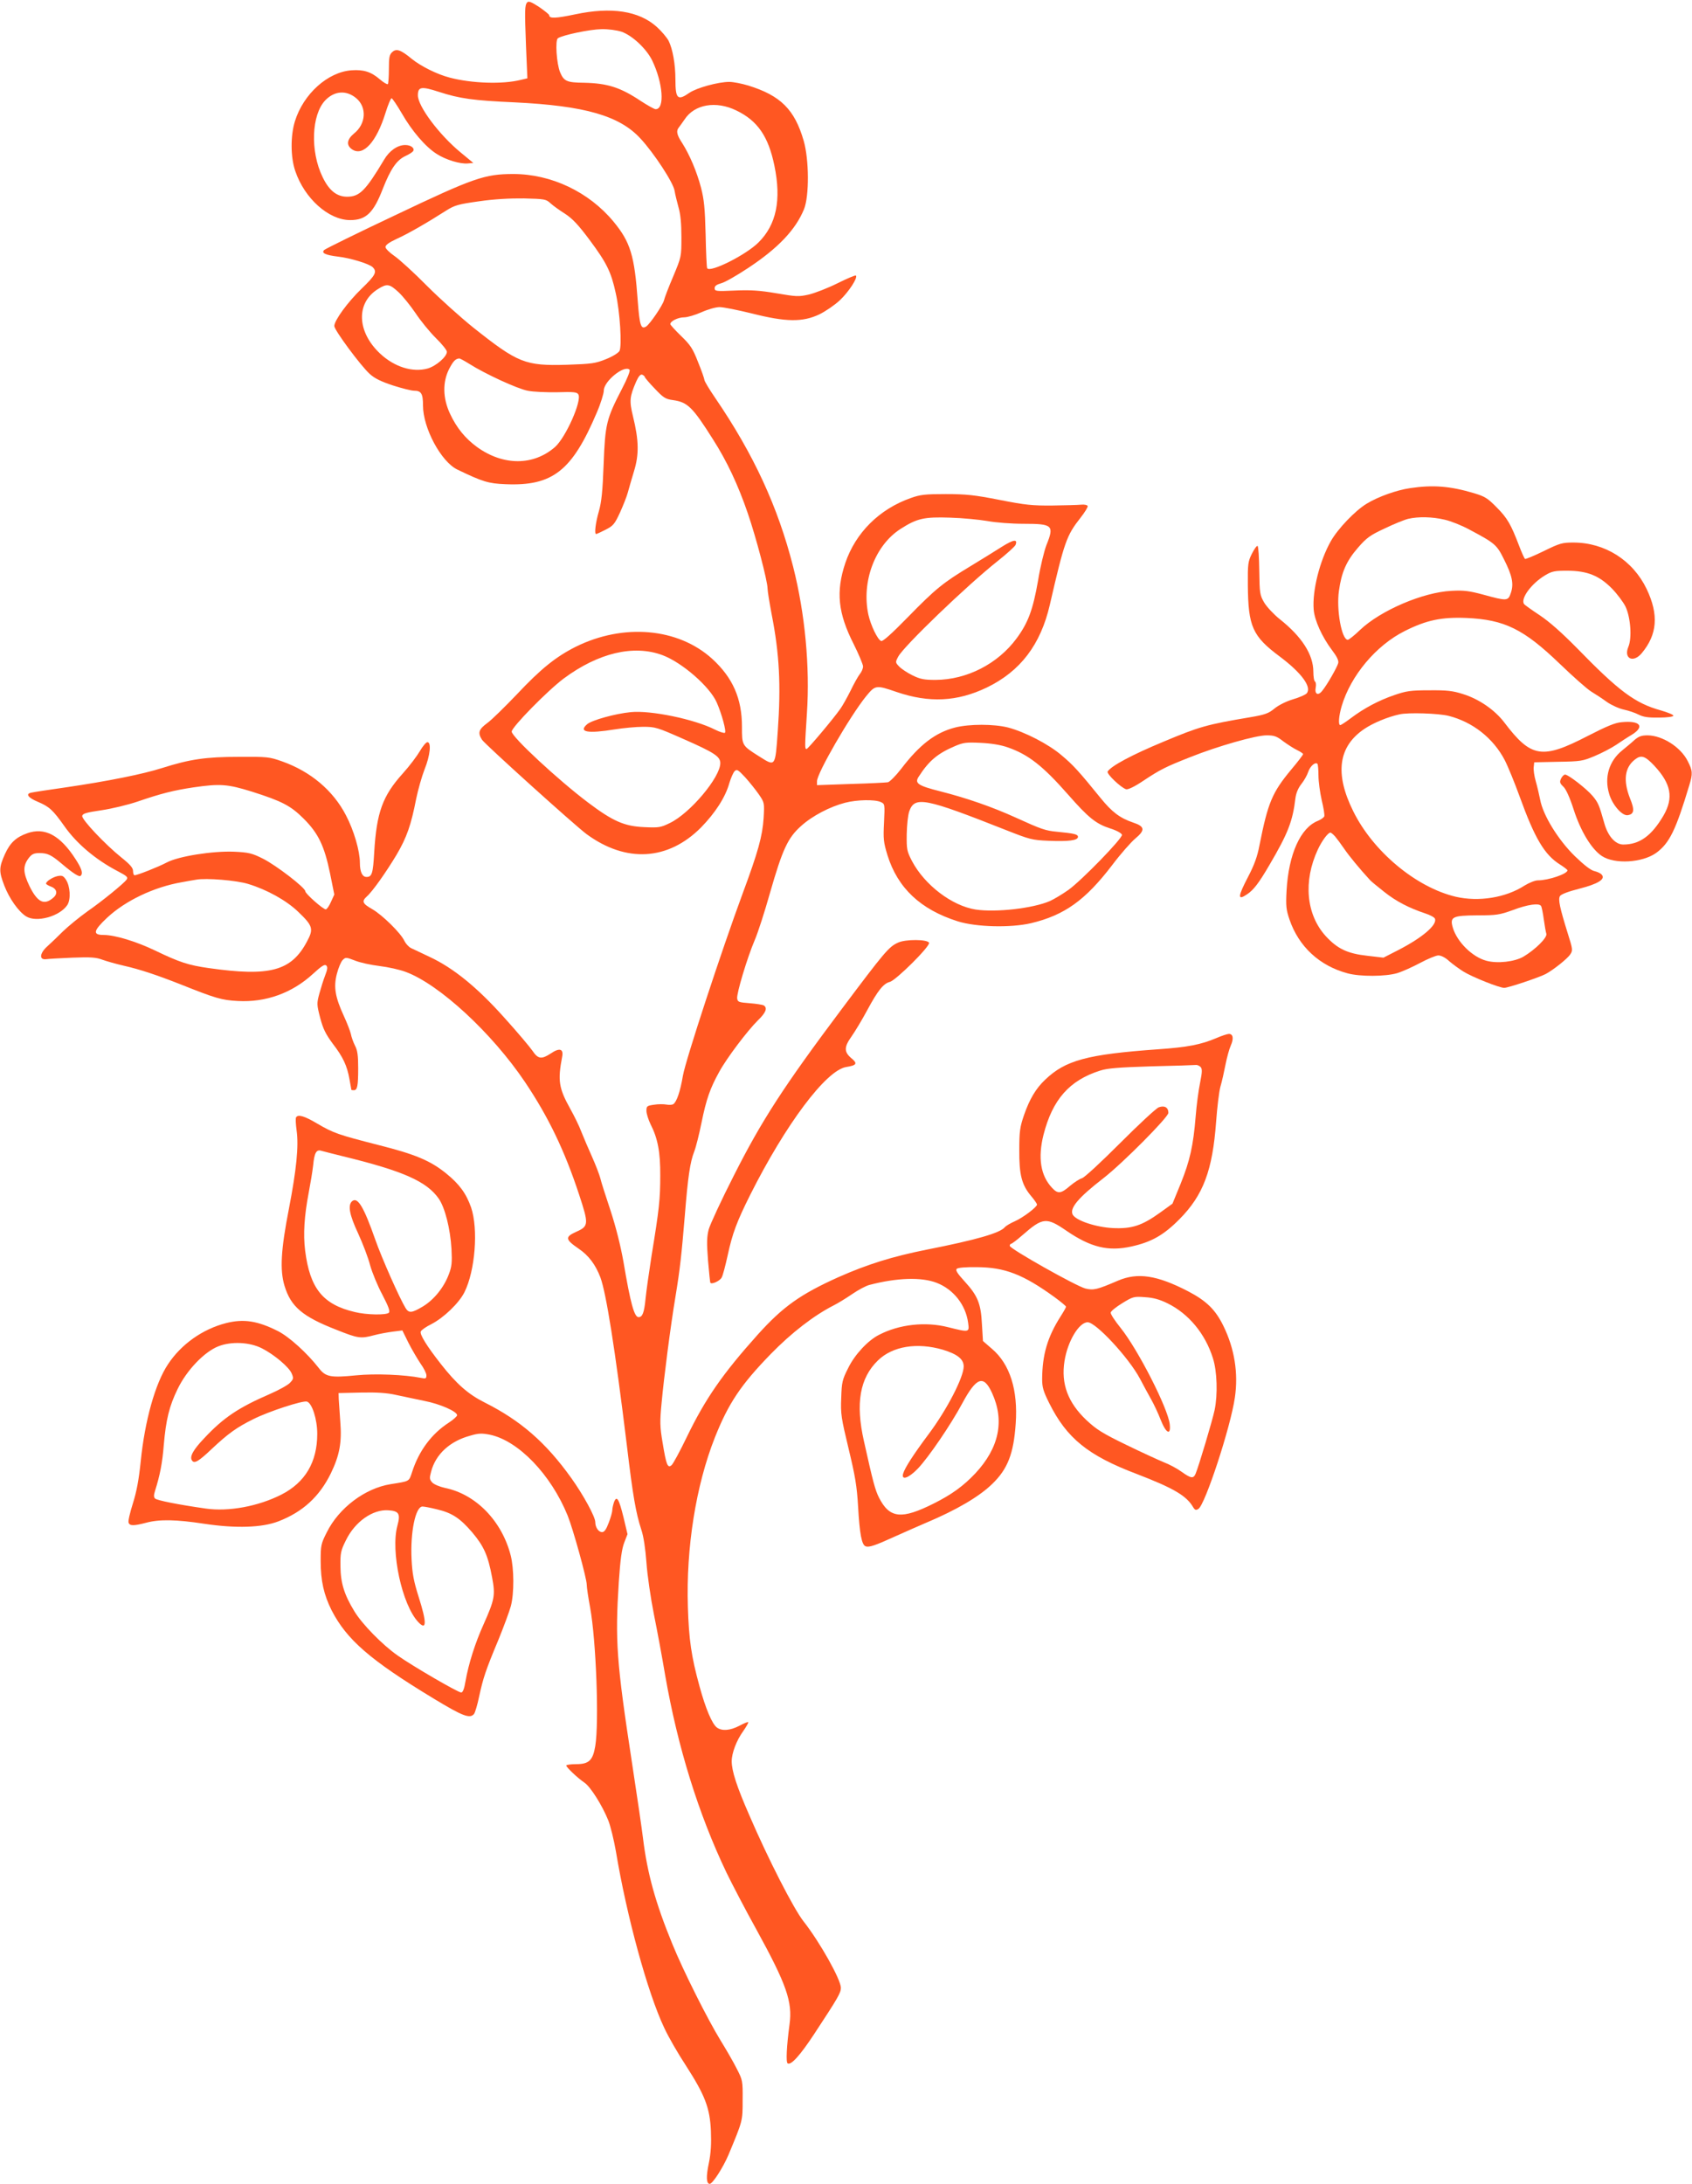 <?xml version="1.0" standalone="no"?>
<!DOCTYPE svg PUBLIC "-//W3C//DTD SVG 20010904//EN"
 "http://www.w3.org/TR/2001/REC-SVG-20010904/DTD/svg10.dtd">
<svg version="1.0" xmlns="http://www.w3.org/2000/svg"
 width="992pt" height="1280pt" viewBox="0 0 992 1280"
 preserveAspectRatio="xMidYMid meet">
<g transform="translate(0,1280) scale(0.1,-0.1)"
fill="#ff5722" stroke="none">
<path d="M3091 12786 c-15 -17 -15 -46 -7 -258 l8 -187 -38 -9 c-106 -27 -288
-21 -417 13 -74 19 -170 67 -223 110 -64 53 -90 62 -114 40 -17 -15 -20 -31
-20 -100 0 -45 -3 -85 -6 -88 -4 -3 -25 9 -47 28 -51 44 -95 58 -166 53 -139
-10 -282 -138 -332 -299 -26 -84 -26 -210 2 -291 54 -161 196 -288 322 -288
93 0 137 42 192 185 45 114 80 166 131 190 22 10 42 23 46 29 11 17 -12 36
-46 36 -45 0 -93 -33 -124 -86 -109 -182 -144 -217 -217 -217 -60 0 -106 36
-144 116 -73 150 -65 364 16 449 54 56 124 61 182 12 63 -53 57 -151 -14 -207
-42 -35 -46 -69 -10 -93 64 -42 142 43 195 214 15 48 31 87 36 86 5 -1 32 -41
60 -89 59 -103 139 -196 204 -237 54 -35 138 -60 182 -56 l33 3 -75 62 c-125
103 -250 270 -250 334 0 51 20 54 122 21 123 -40 201 -51 447 -62 409 -20 613
-78 736 -212 79 -85 193 -259 200 -306 3 -20 14 -64 23 -97 12 -41 17 -96 17
-175 0 -115 0 -115 -48 -230 -27 -63 -51 -126 -54 -140 -8 -30 -82 -139 -105
-154 -30 -18 -38 5 -49 150 -19 267 -43 345 -142 465 -144 174 -365 279 -587
279 -168 0 -232 -22 -690 -240 -223 -105 -411 -198 -419 -205 -19 -18 7 -30
80 -39 72 -8 183 -42 204 -62 27 -27 17 -47 -65 -126 -81 -78 -160 -186 -160
-219 0 -24 155 -233 207 -280 29 -27 67 -45 136 -68 53 -17 109 -31 124 -31
43 0 53 -17 53 -87 0 -132 106 -329 201 -375 149 -72 183 -82 282 -86 277 -12
391 78 536 420 23 53 41 112 41 129 0 55 121 152 151 122 5 -5 -12 -50 -45
-113 -91 -176 -98 -205 -107 -440 -6 -159 -12 -221 -28 -277 -20 -69 -27 -133
-16 -133 3 0 28 11 55 25 45 23 53 32 85 101 19 42 40 95 46 118 6 22 22 78
36 124 30 97 29 180 -6 322 -22 91 -20 114 19 204 14 31 25 43 35 40 8 -4 15
-9 15 -13 0 -4 26 -35 58 -68 51 -54 63 -62 107 -68 86 -12 115 -40 235 -230
82 -128 148 -269 204 -433 49 -142 116 -398 116 -441 0 -14 11 -82 24 -151 46
-234 55 -417 36 -685 -15 -212 -13 -209 -108 -149 -103 65 -102 64 -102 175 0
165 -54 287 -174 397 -200 182 -521 210 -801 71 -117 -59 -205 -130 -345 -279
-69 -72 -146 -148 -172 -167 -52 -38 -58 -58 -32 -99 19 -28 543 -501 613
-553 232 -170 478 -155 671 39 83 85 143 177 166 260 9 30 23 62 31 70 13 13
20 9 62 -36 26 -29 62 -74 80 -100 33 -48 33 -50 28 -139 -7 -106 -32 -197
-123 -442 -122 -330 -334 -975 -350 -1067 -16 -95 -37 -155 -57 -168 -7 -4
-25 -5 -40 -2 -16 3 -49 3 -73 -1 -41 -6 -44 -8 -44 -36 0 -16 11 -51 24 -78
42 -82 58 -163 57 -302 0 -136 -6 -195 -51 -469 -15 -96 -31 -209 -35 -250 -8
-83 -18 -110 -41 -110 -25 0 -47 77 -89 326 -17 95 -44 202 -75 297 -27 82
-55 167 -60 190 -6 23 -28 80 -49 127 -21 47 -49 112 -62 145 -12 33 -42 94
-65 135 -68 122 -75 166 -48 307 9 46 -16 53 -66 19 -55 -36 -75 -34 -108 15
-15 22 -89 110 -165 194 -158 177 -298 291 -437 356 -47 22 -96 46 -110 52
-14 7 -31 26 -39 42 -20 45 -129 152 -188 186 -58 33 -64 46 -32 75 34 30 114
144 174 244 60 102 85 174 115 328 11 53 33 131 49 172 33 81 41 160 17 160
-8 0 -28 -24 -44 -52 -17 -29 -62 -89 -101 -132 -118 -131 -153 -228 -167
-461 -7 -124 -13 -145 -45 -145 -25 0 -39 30 -39 83 0 69 -35 190 -82 279 -75
145 -207 256 -373 315 -76 27 -88 28 -255 27 -193 0 -287 -14 -448 -65 -112
-36 -321 -78 -567 -114 -99 -14 -190 -28 -202 -31 -35 -7 -18 -30 40 -54 66
-28 87 -47 155 -143 71 -101 182 -195 310 -262 57 -30 64 -36 54 -51 -16 -22
-143 -126 -227 -184 -49 -35 -115 -89 -146 -119 -31 -31 -73 -71 -93 -89 -44
-40 -47 -79 -6 -74 14 2 83 6 155 9 106 4 138 2 175 -12 25 -9 81 -25 125 -35
97 -22 195 -55 335 -110 203 -81 239 -92 334 -97 164 -9 318 46 441 159 51 47
69 58 78 49 9 -9 7 -23 -7 -59 -10 -26 -25 -74 -34 -107 -15 -56 -15 -63 5
-140 17 -65 32 -95 73 -151 61 -79 85 -130 99 -210 6 -32 11 -59 11 -61 0 -2
6 -3 14 -3 21 0 26 23 26 129 0 75 -4 105 -19 133 -10 20 -21 51 -24 68 -4 17
-22 64 -41 105 -51 111 -61 170 -41 247 9 35 24 71 34 81 17 17 20 17 72 -3
29 -12 94 -26 144 -32 49 -6 119 -21 155 -35 196 -73 504 -357 698 -645 137
-204 232 -401 317 -659 57 -173 57 -186 -15 -218 -69 -31 -67 -45 13 -100 58
-39 99 -94 127 -168 34 -92 86 -418 155 -983 36 -302 53 -397 85 -496 13 -37
24 -111 30 -192 5 -73 25 -210 44 -305 19 -94 49 -255 66 -357 73 -419 195
-812 359 -1155 32 -66 110 -216 175 -333 178 -324 213 -425 195 -557 -17 -127
-22 -222 -11 -229 20 -12 73 47 156 173 138 210 156 240 156 270 0 48 -123
268 -220 391 -57 73 -206 363 -317 621 -74 169 -103 259 -103 316 0 48 28 122
67 176 19 27 32 51 30 53 -2 3 -26 -7 -52 -21 -54 -28 -101 -32 -131 -11 -29
21 -67 111 -103 243 -48 175 -62 273 -68 464 -11 348 47 712 158 993 80 201
152 309 328 490 122 125 253 226 369 285 24 12 73 42 108 66 35 24 81 49 102
54 161 42 304 47 394 12 98 -38 170 -129 184 -234 8 -57 7 -57 -117 -26 -133
34 -287 17 -406 -45 -65 -33 -142 -116 -180 -194 -35 -69 -38 -83 -41 -176 -4
-93 0 -117 43 -296 39 -162 49 -220 56 -342 9 -158 21 -223 44 -231 20 -8 55
4 180 61 61 27 139 62 175 77 176 74 310 152 388 228 90 87 125 177 137 353
14 197 -34 349 -139 438 l-53 46 -6 99 c-6 121 -25 167 -102 251 -42 46 -54
65 -46 73 7 7 51 11 119 10 163 -1 270 -42 455 -176 37 -27 67 -52 67 -56 0
-4 -14 -29 -32 -57 -77 -121 -107 -224 -108 -367 0 -48 7 -72 41 -140 103
-207 228 -308 513 -416 218 -84 293 -128 332 -196 10 -16 16 -18 30 -9 39 23
189 479 214 653 21 142 -2 286 -67 419 -47 96 -99 147 -208 204 -182 94 -295
111 -410 62 -123 -53 -144 -58 -192 -46 -56 15 -443 233 -443 250 0 6 4 12 8
12 5 0 35 23 67 51 119 104 140 106 258 25 142 -97 244 -122 380 -92 118 26
190 67 282 160 140 141 194 286 215 571 6 83 17 175 25 205 9 30 22 89 30 130
8 41 22 92 31 112 18 40 14 68 -11 68 -9 0 -43 -11 -75 -25 -90 -38 -168 -53
-340 -65 -417 -30 -543 -64 -663 -179 -54 -51 -91 -114 -123 -206 -24 -70 -28
-95 -28 -205 -1 -145 14 -205 70 -271 19 -22 34 -45 34 -49 0 -15 -84 -78
-130 -98 -25 -11 -51 -26 -59 -35 -28 -34 -167 -74 -456 -131 -205 -41 -348
-86 -518 -161 -225 -101 -327 -174 -474 -337 -207 -231 -307 -375 -417 -602
-40 -83 -80 -157 -89 -164 -23 -19 -31 3 -52 131 -16 94 -17 124 -6 235 13
144 52 448 82 627 26 158 35 242 54 470 18 226 31 314 55 375 10 25 29 101 43
170 28 138 51 203 104 298 44 81 167 243 227 302 46 44 57 72 34 87 -7 4 -44
10 -83 13 -64 5 -70 7 -73 28 -4 29 59 239 103 342 18 41 58 165 89 275 74
258 105 324 182 393 66 60 170 114 259 137 70 18 174 20 209 4 24 -11 24 -12
19 -119 -5 -98 -3 -116 20 -192 60 -193 194 -319 412 -388 108 -34 310 -39
430 -11 196 47 318 134 476 341 49 65 110 134 135 155 59 49 57 71 -13 94 -77
26 -124 62 -189 142 -129 159 -163 196 -230 252 -77 66 -216 137 -314 163 -84
21 -226 21 -310 0 -116 -30 -208 -100 -317 -243 -31 -40 -66 -75 -77 -78 -12
-2 -110 -7 -218 -10 l-198 -7 0 23 c0 47 192 379 287 497 55 67 58 68 180 26
191 -65 355 -57 528 26 197 95 316 251 370 485 85 369 98 406 179 509 26 33
45 64 43 70 -2 6 -19 10 -38 8 -19 -2 -95 -4 -169 -5 -117 -1 -158 3 -310 33
-148 29 -197 34 -315 34 -121 0 -149 -3 -205 -23 -185 -65 -324 -204 -384
-381 -56 -168 -43 -294 49 -475 30 -60 55 -120 55 -131 0 -12 -8 -32 -19 -45
-10 -13 -35 -57 -54 -97 -20 -40 -47 -88 -59 -105 -41 -59 -191 -237 -199
-237 -11 0 -11 9 2 210 18 273 -11 583 -81 859 -89 350 -231 658 -457 989 -35
51 -63 98 -63 105 0 6 -16 53 -37 104 -31 80 -45 101 -100 154 -34 33 -63 65
-63 69 0 18 46 40 81 40 20 0 66 14 102 30 38 17 84 30 106 30 22 0 106 -17
188 -37 201 -51 298 -52 396 -6 37 18 91 55 121 83 52 49 107 133 94 145 -3 3
-51 -17 -107 -45 -56 -28 -131 -57 -167 -66 -62 -14 -74 -13 -192 7 -100 17
-152 20 -244 16 -110 -5 -118 -4 -118 14 0 13 11 21 39 29 21 5 92 46 157 89
177 117 279 225 328 345 31 77 30 290 -2 401 -53 183 -135 265 -326 324 -37
11 -87 21 -110 21 -65 0 -192 -35 -234 -64 -69 -48 -82 -36 -82 78 0 89 -16
179 -40 227 -11 20 -42 57 -70 82 -104 93 -265 118 -477 73 -115 -24 -153 -26
-153 -5 0 4 -27 26 -59 48 -46 30 -62 36 -70 27z m553 -172 c63 -22 145 -99
179 -167 64 -132 76 -287 21 -287 -8 0 -47 22 -87 48 -120 80 -195 104 -334
107 -100 1 -117 9 -139 61 -21 50 -30 189 -13 200 30 19 188 52 255 53 41 1
90 -6 118 -15z m674 -462 c124 -60 187 -152 222 -322 42 -202 12 -347 -93
-451 -73 -73 -284 -179 -301 -151 -3 5 -7 94 -9 198 -4 155 -9 204 -27 274
-25 95 -66 191 -110 261 -32 48 -37 72 -20 92 6 7 20 28 33 46 58 90 185 112
305 53z m-1091 -543 c15 -14 54 -42 86 -62 44 -29 78 -65 145 -155 98 -132
125 -185 152 -310 25 -109 37 -310 22 -339 -7 -12 -41 -33 -79 -48 -62 -25
-82 -28 -230 -33 -244 -7 -286 10 -548 218 -71 57 -193 166 -271 244 -77 78
-164 157 -192 176 -29 20 -52 43 -52 52 0 12 21 27 66 48 63 28 178 94 292
167 48 30 69 36 190 53 89 13 181 18 264 17 120 -3 129 -4 155 -28z m-891
-521 c26 -24 70 -79 100 -123 29 -44 82 -109 118 -145 36 -35 66 -72 66 -82 0
-29 -64 -84 -113 -98 -89 -24 -194 9 -278 87 -138 129 -143 300 -11 380 51 32
66 29 118 -19z m416 -421 c91 -58 280 -145 341 -157 33 -7 111 -10 174 -9 97
3 116 1 124 -13 21 -38 -74 -252 -137 -308 -126 -110 -302 -111 -456 -1 -70
51 -121 113 -160 197 -42 90 -44 184 -5 261 24 46 37 60 59 62 4 1 31 -14 60
-32z m3038 -921 c49 -9 139 -16 212 -16 170 0 180 -9 133 -125 -13 -34 -36
-127 -49 -208 -30 -171 -58 -247 -126 -339 -110 -149 -291 -242 -475 -243 -67
0 -89 4 -136 27 -30 15 -65 38 -78 52 -22 23 -22 25 -5 57 31 60 403 418 585
562 53 42 99 84 103 93 14 36 -12 32 -79 -10 -39 -25 -122 -76 -186 -115 -159
-96 -203 -131 -366 -298 -96 -98 -147 -144 -157 -140 -21 8 -61 92 -75 155
-41 193 39 406 189 502 97 62 138 71 290 66 74 -2 173 -12 220 -20z m-1906
-786 c115 -43 277 -184 318 -277 30 -68 58 -172 48 -178 -5 -3 -31 5 -57 18
-121 62 -380 115 -495 103 -92 -9 -228 -47 -256 -71 -53 -46 3 -56 163 -30 50
8 124 15 165 15 72 0 82 -3 236 -71 182 -80 217 -103 217 -142 0 -83 -177
-294 -296 -351 -53 -26 -64 -28 -150 -24 -116 5 -183 34 -329 144 -174 131
-448 385 -448 416 0 26 210 240 305 311 202 150 410 200 579 137z m2023 -540
c122 -42 207 -109 354 -276 121 -138 165 -173 249 -200 38 -12 66 -28 68 -37
4 -20 -236 -267 -314 -323 -34 -24 -82 -53 -108 -65 -99 -43 -316 -68 -436
-50 -139 22 -299 144 -373 284 -30 58 -32 68 -31 157 1 52 7 113 15 135 32 90
91 78 569 -111 137 -54 151 -58 247 -62 118 -5 173 2 173 23 0 15 -21 20 -123
30 -67 6 -93 15 -242 83 -139 63 -286 114 -439 153 -135 34 -156 48 -129 88
60 93 111 135 212 178 49 21 67 23 151 19 62 -3 117 -12 157 -26z m-4430 -260
c176 -56 227 -82 304 -159 86 -86 121 -160 154 -320 l25 -124 -20 -44 c-10
-23 -24 -43 -30 -43 -16 0 -120 92 -120 106 0 21 -172 153 -248 191 -64 32
-83 37 -170 41 -123 5 -324 -26 -394 -63 -49 -26 -173 -75 -189 -75 -5 0 -9
11 -9 25 0 18 -17 38 -67 78 -96 77 -235 224 -231 245 3 14 25 20 113 33 61 9
157 32 215 52 134 46 210 65 324 82 158 23 201 19 343 -25z m-22 -541 c109
-33 223 -96 292 -162 87 -83 93 -101 53 -175 -92 -174 -218 -207 -577 -156
-119 17 -171 34 -314 103 -111 53 -235 91 -301 91 -66 0 -62 24 20 101 107
100 275 180 437 208 33 6 71 13 85 15 59 11 238 -4 305 -25z m5585 -1074 c9
-11 8 -31 -4 -91 -9 -43 -21 -132 -26 -198 -14 -172 -34 -260 -88 -394 l-48
-117 -72 -52 c-107 -77 -166 -96 -277 -91 -100 5 -217 44 -236 79 -19 37 32
99 181 214 112 87 380 357 380 382 0 32 -22 45 -56 33 -16 -6 -118 -101 -228
-211 -111 -111 -209 -202 -223 -205 -14 -4 -45 -24 -70 -45 -53 -46 -71 -48
-105 -11 -67 71 -84 175 -50 311 53 207 152 319 332 376 43 14 110 19 300 25
135 3 252 7 261 8 9 1 22 -5 29 -13z m-195 -1384 c124 -61 221 -178 266 -321
25 -77 29 -214 10 -305 -12 -58 -92 -326 -111 -372 -13 -31 -27 -29 -83 11
-26 19 -73 44 -105 56 -31 13 -130 58 -220 102 -138 67 -173 89 -232 144 -109
103 -150 213 -129 346 18 116 85 228 136 228 48 0 241 -208 306 -330 19 -36
48 -90 65 -120 17 -30 43 -85 57 -122 32 -81 61 -94 53 -25 -11 94 -186 437
-288 564 -34 42 -60 82 -58 90 2 9 32 33 68 55 62 38 68 40 133 35 49 -3 85
-13 132 -36z m-1317 -272 c85 -26 122 -55 122 -98 0 -63 -98 -253 -205 -396
-88 -118 -139 -196 -150 -232 -12 -42 32 -27 86 29 63 66 194 258 262 385 82
152 124 166 173 59 75 -163 42 -322 -98 -472 -70 -74 -139 -124 -243 -176
-189 -95 -259 -88 -321 33 -23 46 -35 90 -89 333 -50 221 -24 369 82 472 86
84 230 107 381 63z"/>
<path d="M8268 9939 c-78 -11 -188 -50 -255 -91 -68 -41 -169 -147 -210 -219
-66 -116 -110 -292 -101 -402 5 -63 49 -160 107 -237 29 -38 40 -61 37 -76 -6
-24 -65 -128 -94 -163 -24 -31 -46 -20 -38 20 3 15 1 31 -4 34 -6 3 -10 30
-10 58 0 100 -67 205 -197 308 -35 28 -76 72 -91 97 -26 45 -27 54 -29 187 -1
77 -5 142 -10 145 -4 3 -19 -17 -33 -45 -23 -46 -25 -60 -24 -185 2 -242 27
-299 187 -418 128 -96 189 -179 158 -216 -7 -8 -43 -24 -81 -35 -40 -12 -85
-35 -108 -54 -34 -28 -54 -36 -143 -51 -255 -43 -297 -55 -507 -143 -188 -78
-308 -143 -328 -175 -8 -13 77 -94 108 -104 11 -3 48 14 100 49 101 67 131 82
278 140 161 64 382 127 446 127 45 0 59 -5 99 -36 26 -19 62 -42 81 -51 19 -9
34 -20 34 -23 0 -4 -31 -45 -70 -91 -112 -135 -136 -193 -186 -444 -12 -65
-31 -116 -66 -183 -62 -119 -63 -142 -7 -104 38 25 69 65 132 173 108 184 136
255 152 391 4 30 16 59 35 83 16 20 34 52 40 71 11 33 41 60 54 47 3 -3 6 -35
6 -69 0 -35 9 -99 19 -144 11 -45 18 -87 15 -95 -3 -7 -20 -19 -37 -26 -102
-40 -172 -195 -184 -409 -5 -91 -2 -113 17 -169 54 -159 176 -272 341 -316 73
-20 222 -19 290 1 30 9 90 36 135 60 45 24 93 44 107 44 16 0 42 -13 64 -34
21 -18 58 -45 82 -60 51 -32 211 -96 240 -96 23 0 205 61 243 81 45 24 128 90
144 115 16 23 15 30 -14 122 -47 151 -58 201 -46 220 7 11 50 27 113 43 110
28 155 56 132 82 -6 8 -25 17 -42 21 -21 4 -60 34 -116 88 -98 96 -186 239
-203 330 -6 29 -17 78 -26 109 -9 30 -14 68 -12 83 l3 28 140 3 c132 2 144 4
215 34 41 17 98 47 125 65 28 19 69 46 93 60 77 48 48 84 -61 73 -38 -3 -88
-24 -199 -81 -267 -138 -331 -128 -488 79 -56 74 -149 138 -243 167 -59 19
-94 23 -197 22 -110 0 -135 -4 -205 -28 -91 -31 -178 -77 -256 -136 -29 -22
-57 -40 -61 -40 -13 0 -9 53 8 111 53 179 202 357 371 441 126 63 214 82 361
76 223 -10 335 -65 547 -269 77 -74 160 -148 185 -163 25 -15 66 -42 92 -61
26 -18 70 -38 98 -44 28 -6 67 -19 88 -30 28 -14 57 -18 119 -17 47 0 83 5 84
11 0 6 -32 19 -73 31 -152 42 -246 112 -494 367 -89 90 -160 153 -217 191 -47
31 -89 61 -92 66 -21 33 45 121 124 168 40 24 56 27 131 27 117 -1 186 -29
261 -105 31 -32 66 -79 79 -105 30 -63 39 -184 17 -236 -29 -69 28 -97 78 -38
92 110 101 226 29 377 -81 168 -244 272 -430 272 -65 0 -79 -4 -173 -50 -57
-28 -106 -48 -110 -46 -4 3 -20 38 -35 78 -47 123 -68 161 -131 224 -53 54
-69 64 -132 83 -141 42 -241 50 -375 30z m202 -185 c36 -8 101 -34 145 -58
150 -80 160 -88 203 -175 48 -95 58 -143 40 -196 -16 -48 -21 -49 -163 -10
-82 22 -115 26 -185 22 -167 -8 -416 -115 -536 -229 -33 -32 -66 -58 -72 -58
-36 0 -68 177 -52 287 15 109 44 175 111 252 52 60 72 74 158 114 54 26 116
51 137 56 60 14 142 12 214 -5z m24 -1150 c141 -36 261 -131 328 -259 20 -39
59 -135 88 -215 88 -243 145 -340 236 -397 24 -15 44 -31 44 -34 0 -21 -112
-59 -174 -59 -16 0 -51 -14 -77 -30 -111 -72 -269 -97 -404 -66 -232 55 -484
264 -601 501 -110 221 -88 381 67 484 51 34 135 69 204 84 51 12 231 6 289 -9z
m-667 -706 c11 -13 35 -45 54 -73 28 -41 90 -117 152 -184 6 -7 44 -38 82 -68
70 -56 146 -95 242 -127 28 -9 54 -23 56 -31 14 -36 -74 -111 -216 -184 l-86
-44 -94 11 c-118 13 -176 41 -245 116 -114 126 -132 321 -46 506 24 52 60 100
74 100 4 0 16 -10 27 -22z m1208 -408 c4 -6 11 -41 16 -78 5 -37 12 -75 15
-85 7 -22 -65 -93 -134 -134 -51 -30 -153 -42 -218 -24 -82 22 -171 110 -196
193 -19 64 -3 72 144 73 112 0 130 3 208 31 87 33 154 42 165 24z"/>
<path d="M9583 8463 c-17 -16 -50 -43 -72 -61 -77 -62 -106 -157 -77 -254 18
-64 76 -131 109 -126 38 6 42 30 13 100 -40 103 -31 179 29 226 37 29 59 22
113 -35 100 -107 115 -189 55 -293 -70 -119 -140 -170 -236 -170 -47 0 -91 50
-112 128 -30 106 -35 117 -67 156 -35 42 -143 126 -162 126 -7 0 -18 -11 -24
-24 -9 -20 -7 -27 14 -47 15 -14 37 -62 60 -133 41 -128 105 -233 165 -273 75
-50 238 -40 319 18 78 57 115 133 194 396 21 69 20 85 -9 142 -41 82 -148 150
-235 151 -36 0 -52 -6 -77 -27z"/>
<path d="M159 7916 c-65 -23 -100 -56 -130 -122 -35 -78 -36 -101 -4 -184 30
-78 84 -153 128 -181 61 -38 198 0 242 67 21 33 17 110 -9 149 -15 22 -22 25
-49 20 -30 -7 -67 -31 -67 -44 0 -4 14 -12 30 -18 34 -13 40 -42 12 -65 -53
-46 -92 -27 -139 68 -39 81 -40 120 -2 168 16 20 29 26 60 26 48 0 69 -10 134
-65 65 -55 100 -77 108 -68 15 14 6 42 -31 99 -90 139 -180 187 -283 150z"/>
<path d="M5265 7275 c-54 -24 -80 -56 -327 -385 -345 -460 -472 -657 -635
-979 -74 -145 -140 -288 -148 -317 -11 -43 -12 -79 -4 -181 6 -70 12 -130 14
-132 10 -10 56 12 66 31 7 12 22 70 35 129 28 130 54 199 132 355 208 414 445
731 563 750 63 10 68 21 30 52 -43 37 -43 65 2 128 19 27 61 96 92 154 62 115
94 155 132 165 36 9 237 209 230 229 -8 21 -138 22 -182 1z"/>
<path d="M1736 6251 c-4 -5 -2 -40 3 -77 13 -91 -1 -230 -45 -458 -47 -240
-54 -360 -26 -452 37 -123 106 -181 304 -258 128 -51 142 -53 221 -32 30 8 79
17 110 21 l56 7 36 -73 c21 -41 53 -95 71 -122 19 -26 34 -57 34 -68 0 -19 -4
-21 -32 -15 -96 19 -269 26 -379 15 -152 -15 -180 -10 -221 44 -68 87 -173
182 -238 215 -121 61 -202 73 -305 47 -137 -35 -263 -124 -340 -241 -75 -112
-136 -331 -160 -569 -11 -108 -24 -177 -46 -247 -17 -54 -29 -104 -25 -113 7
-19 30 -19 103 0 78 21 176 19 340 -6 186 -28 339 -23 435 14 143 55 241 145
308 282 51 106 65 181 55 303 -4 53 -8 113 -9 132 l-1 35 132 3 c94 2 153 -2
205 -14 40 -9 115 -24 166 -35 93 -18 192 -62 192 -84 0 -6 -22 -26 -48 -43
-101 -65 -176 -165 -216 -290 -19 -57 -13 -53 -126 -71 -150 -24 -303 -139
-374 -282 -34 -67 -36 -77 -36 -168 0 -117 19 -199 64 -289 89 -173 226 -292
599 -518 170 -103 212 -119 236 -90 6 7 20 53 30 102 24 110 38 153 112 330
32 78 65 168 74 200 20 76 19 220 -1 298 -52 202 -204 358 -385 395 -32 7 -65
21 -75 32 -16 18 -17 25 -6 65 27 101 110 177 228 209 50 15 69 15 116 6 167
-35 358 -233 456 -474 32 -79 112 -368 112 -405 0 -16 9 -76 20 -135 35 -192
53 -672 30 -811 -14 -84 -37 -106 -112 -106 -32 0 -58 -4 -58 -8 0 -10 66 -73
106 -100 36 -24 105 -134 140 -221 13 -32 33 -114 45 -182 63 -380 186 -830
284 -1036 23 -50 80 -149 126 -219 112 -174 141 -248 147 -384 3 -75 0 -129
-12 -188 -17 -79 -15 -122 5 -122 17 0 78 95 110 170 84 202 83 197 83 321 1
113 0 117 -35 185 -19 38 -62 112 -94 164 -75 122 -220 410 -284 568 -98 239
-146 412 -171 617 -6 50 -35 250 -65 445 -91 594 -99 714 -77 1058 9 134 18
195 32 231 l19 49 -23 97 c-27 110 -40 132 -56 91 -5 -15 -10 -36 -10 -46 0
-11 -9 -44 -21 -75 -15 -40 -26 -55 -39 -55 -21 0 -40 28 -40 59 0 31 -70 159
-140 257 -150 210 -298 338 -509 444 -96 48 -165 109 -256 225 -84 107 -125
174 -118 191 3 8 31 28 62 43 72 37 162 123 194 187 63 126 82 370 39 497 -29
82 -68 136 -147 200 -93 75 -182 112 -397 166 -234 60 -262 69 -359 126 -74
44 -112 55 -123 36z m274 -228 c353 -86 491 -147 562 -248 37 -53 68 -177 75
-295 4 -81 2 -103 -16 -150 -29 -77 -87 -148 -151 -187 -65 -39 -83 -41 -102
-10 -34 55 -140 293 -178 402 -67 191 -103 251 -135 225 -27 -23 -17 -79 35
-190 27 -59 59 -142 70 -186 12 -43 44 -121 72 -173 36 -69 46 -97 38 -105
-15 -15 -132 -13 -200 4 -187 44 -263 138 -291 360 -12 97 -5 203 21 340 10
52 22 124 26 160 7 74 19 94 48 85 12 -3 68 -18 126 -32z m-474 -1126 c71 -36
159 -110 174 -147 12 -28 11 -33 -10 -55 -12 -13 -66 -43 -119 -66 -182 -79
-271 -138 -383 -258 -65 -68 -87 -108 -73 -130 13 -22 37 -9 117 67 96 90 146
126 243 174 89 45 291 111 315 103 30 -10 60 -104 60 -189 0 -166 -71 -285
-210 -356 -136 -69 -309 -101 -443 -82 -162 23 -287 48 -298 59 -8 8 -8 20 0
45 28 88 43 163 51 266 13 151 32 230 82 332 53 109 155 216 238 249 76 30
184 25 256 -12z m1024 -943 c90 -21 137 -52 209 -136 68 -81 92 -134 116 -263
20 -105 15 -130 -50 -276 -49 -108 -88 -231 -106 -334 -7 -44 -16 -65 -25 -65
-19 0 -287 156 -373 217 -90 63 -209 185 -254 260 -59 97 -80 165 -81 263 -1
77 2 92 32 152 53 109 157 182 248 176 63 -4 73 -20 54 -90 -41 -149 27 -464
122 -565 50 -53 51 -4 2 149 -28 89 -37 135 -41 219 -8 158 23 309 64 309 10
0 47 -7 83 -16z"/>
</g>
</svg>
